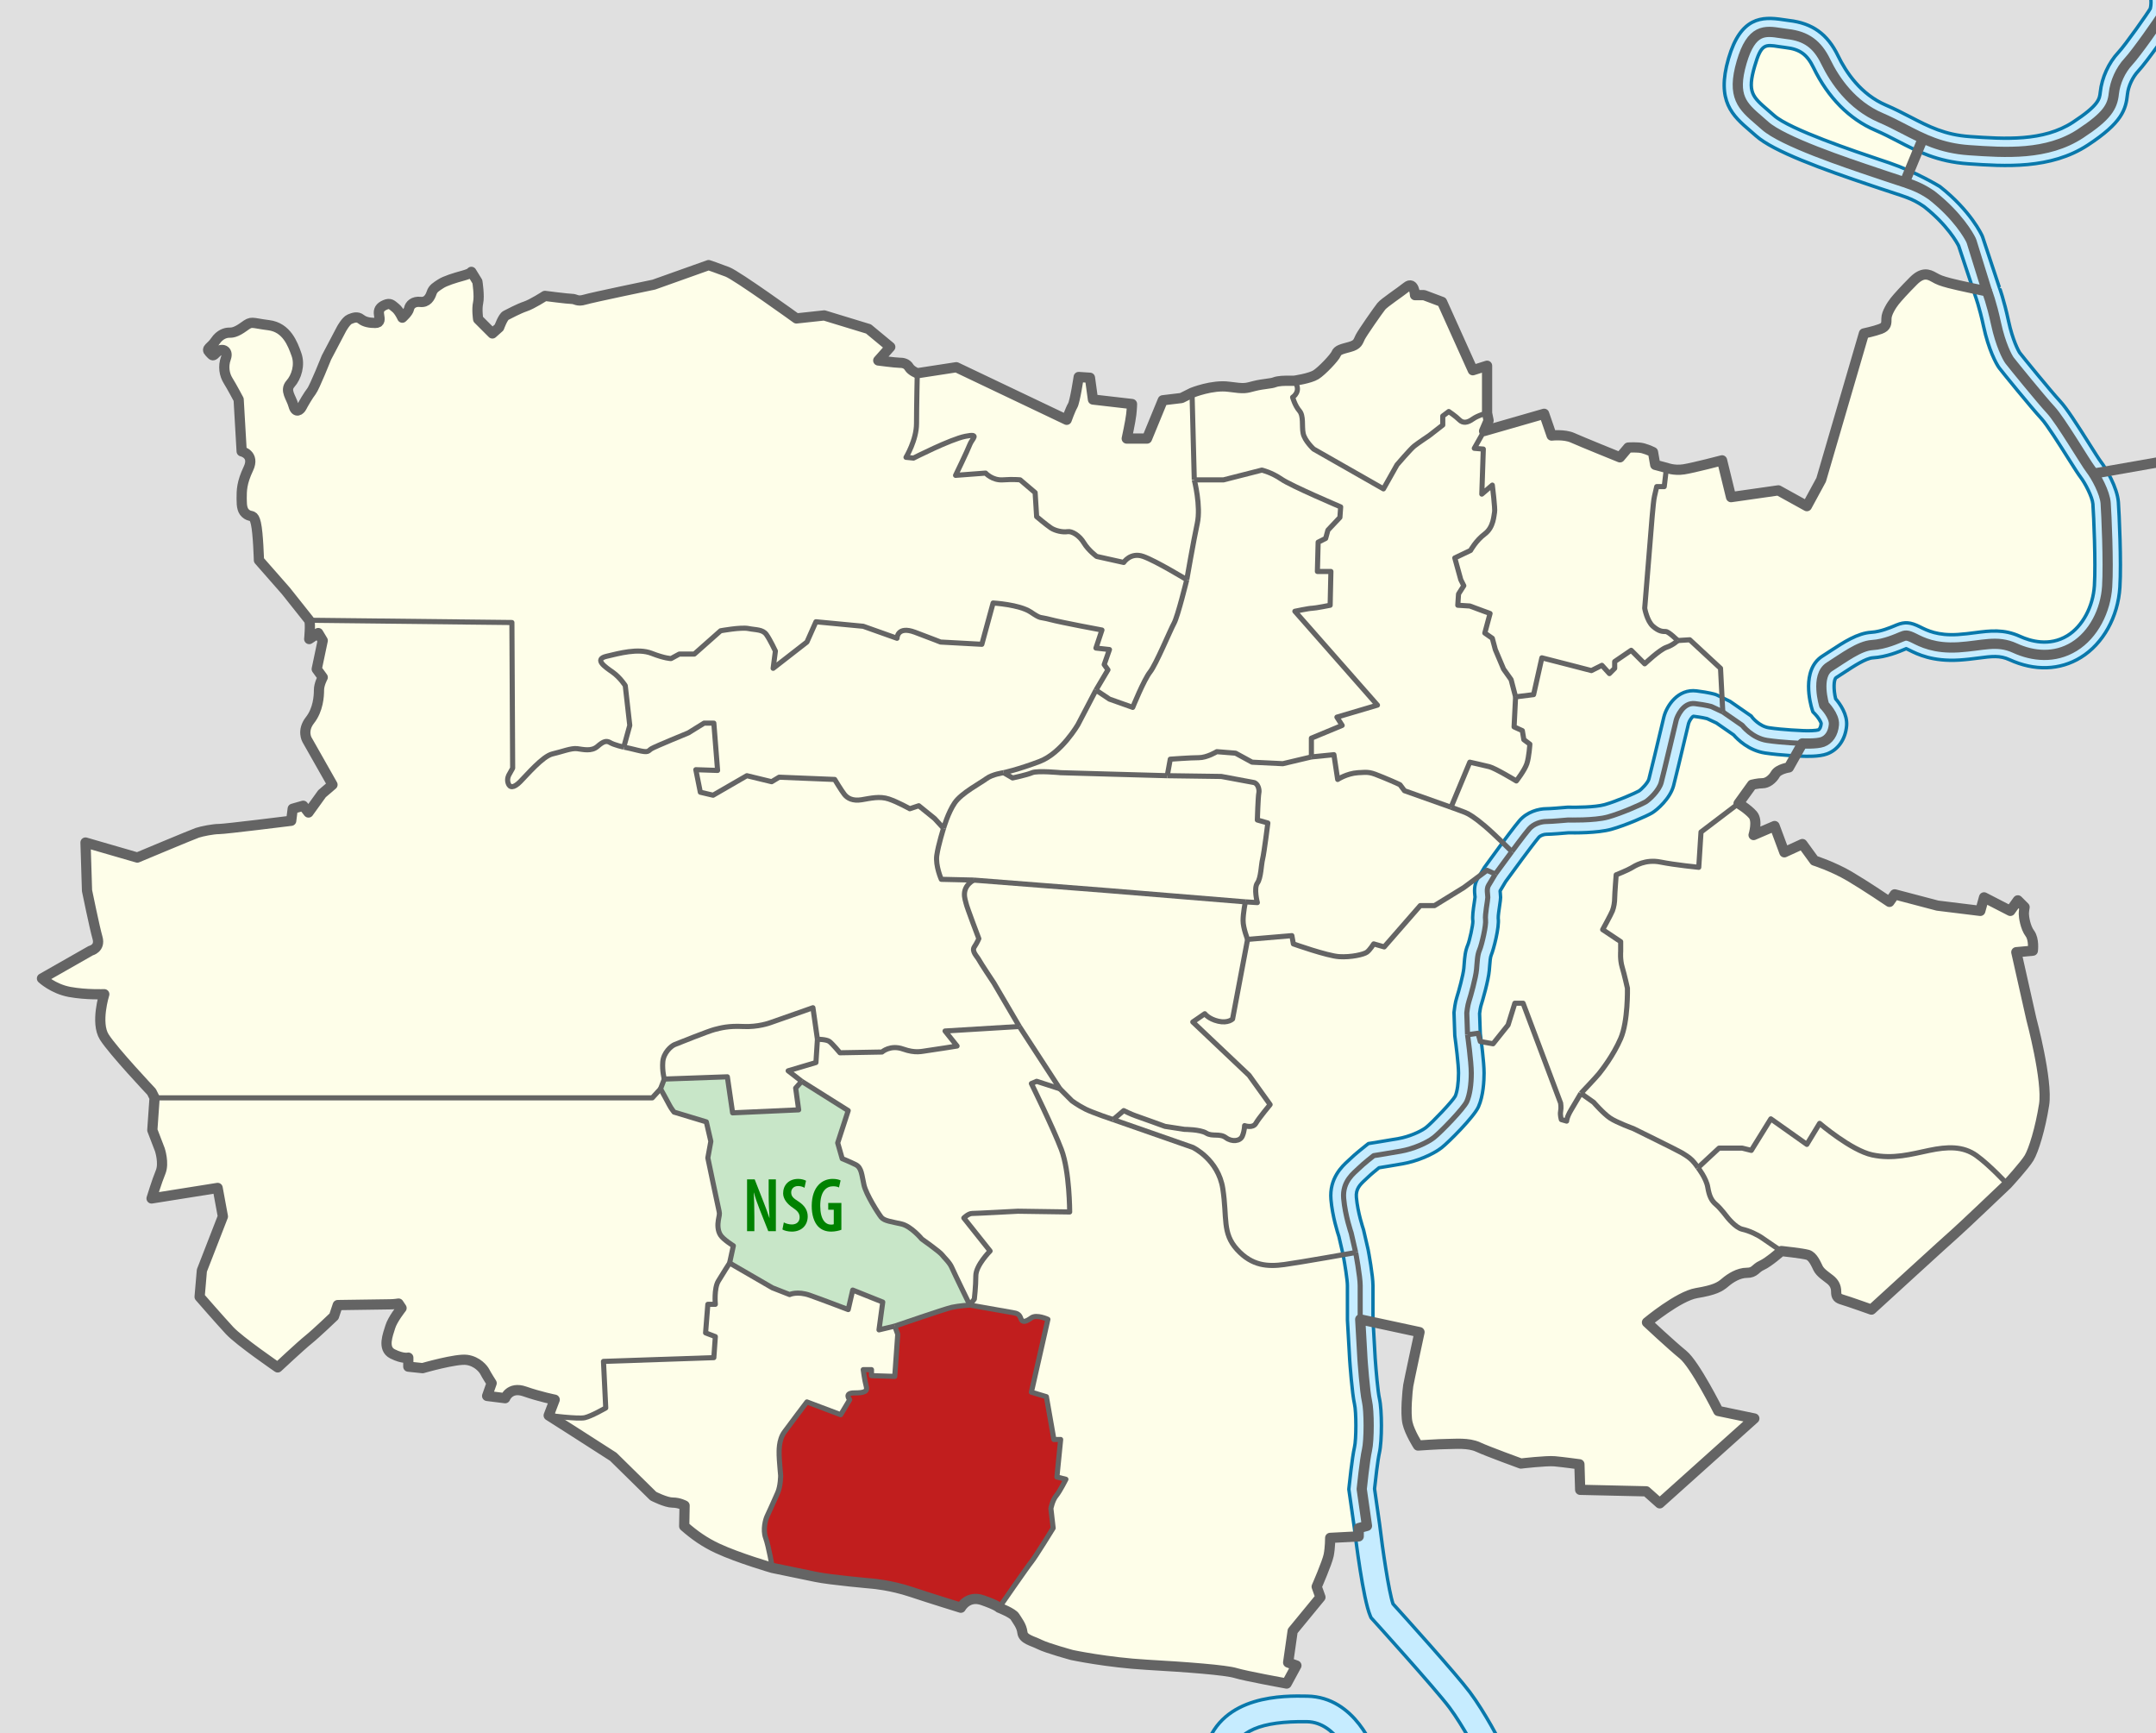 <?xml version="1.0" encoding="utf-8"?>
<!DOCTYPE svg PUBLIC "-//W3C//DTD SVG 1.1//EN" "http://www.w3.org/Graphics/SVG/1.1/DTD/svg11.dtd">
<svg version="1.1" id="Kassel" xmlns="http://www.w3.org/2000/svg" xmlns:xlink="http://www.w3.org/1999/xlink" x="0px" y="0px"
	 width="359px" height="288.5px" viewBox="0 0 359 288.5" enable-background="new 0 0 359 288.5" xml:space="preserve">
<rect id="_x3C_Pfad_x3E__1_" fill="#E0E0E0" width="359" height="288.5"/>
<path fill-rule="evenodd" clip-rule="evenodd" fill="#FEFEE9" d="M263.238,182.006c0,0-0.875,1.5-1.625,2.75s-0.75,1.875-0.75,1.875
	l-0.875-0.25c0,0-0.25-0.75-0.125-1.375s0-1.375,0-1.375l-6.25-16.625h-1.375l-1.125,3.625l-2.5,3.125l-2.125-0.375l-0.375-1.375
	l-1.75,0.25c0,0,0.625,4.5,0.625,6.375s-0.25,3.625-0.75,4.75s-4.375,5.125-5.5,6s-3.375,1.875-5.5,2.25s-4.5,0.75-4.5,0.75
	s-1.75,1.375-2.5,2.125s-2.75,2.125-2.5,5s1.25,5.75,1.25,5.75l0.75,3.25c0,0,0.75,4,0.75,5.5s0,5.625,0,5.625l9.875,2.125
	c0,0-1.75,8.125-1.875,8.875s-0.5,4.625-0.125,6.25s1.75,3.75,1.75,3.75s3.625-0.25,4.875-0.25s3.5-0.25,5.125,0.5
	s7.125,2.75,7.125,2.75s4.25-0.5,5.625-0.375s4.125,0.5,4.125,0.5l0.125,4.25l11,0.25l2.25,2l15.75-14.125l-6-1.25
	c0,0-3.875-7.75-5.875-9.375s-6-5.375-6-5.375s5.25-4.375,8.25-4.875s3.875-1,4.75-1.75s2.25-1.625,3.625-1.625s1.375-0.75,2.5-1.25
	s3.25-2.375,3.25-2.375s-2.25-1.5-3.125-2.125s-2.25-1.25-3.375-1.5s-2.5-2-2.5-2s-1.125-1.5-1.875-2.125s-1.125-1.375-1.375-2.875
	s-1.625-3.25-1.625-3.25s-0.5-0.75-1-1.25s-1.125-0.875-1.75-1.25s-8-4-8-4s-2.75-1-3.875-1.75s-2.75-2.625-2.75-2.625
	L263.238,182.006z"/>
<path fill-rule="evenodd" clip-rule="evenodd" fill="#FEFEE9" d="M282.738,194.381c0,0,1.375,1.75,1.625,3.25
	s0.625,2.25,1.375,2.875s1.875,2.125,1.875,2.125s1.375,1.75,2.5,2s2.5,0.875,3.375,1.5s3.125,2.125,3.125,2.125
	s3.5,0.375,4.375,0.625s1.375,1.5,1.75,2.25s1.375,1.375,2,1.875s1,1.125,1,2s0.25,1.125,1.125,1.375s4.75,1.625,4.75,1.625
	s13.25-12.125,14-12.75s8.625-8.125,8.625-8.125s-2.875-3.125-5.125-4.75s-4.875-1.5-7.875-0.875s-6,1.5-9.5,0.75
	s-8.75-5.25-8.75-5.25l-2.125,3.5l-6-4.25l-3.25,5.25l-1.5-0.375h-3.875L282.738,194.381z"/>
<path fill-rule="evenodd" clip-rule="evenodd" fill="#FEFEE9" d="M334.238,197.131c0,0-2.875-3.125-5.125-4.75
	s-4.875-1.5-7.875-0.875s-6,1.5-9.5,0.75s-8.75-5.25-8.75-5.25l-2.125,3.5l-6-4.25l-3.25,5.25l-1.5-0.375h-3.875l-3.5,3.25
	c0,0-0.5-0.75-1-1.25s-1.125-0.875-1.75-1.25s-8-4-8-4s-2.75-1-3.875-1.75s-2.75-2.625-2.75-2.625l-2.125-1.5c0,0,2.5-2.625,3-3.25
	s2.375-3,3.625-5.875s1.125-8.375,1.125-8.375s-0.5-2.25-0.875-3.5s-0.25-2.625-0.25-2.625v-1.625l-3-2c0,0,1.375-2.5,1.625-3.125
	s0.375-1.5,0.375-2.125s0.25-3.875,0.25-3.875s1.875-0.75,2.5-1.125s2.375-1.5,4.875-1s6.375,0.875,6.375,0.875l0.375-5.875
	l6.25-4.75c0,0,1.5,0.875,2.375,1.875s0.125,3.375,0.125,3.375l3.5-1.5l1.625,4.375l3-1.375l2,2.75c0,0,3.125,1,5.875,2.625
	s6.625,4.25,6.625,4.25l0.875-1.25l7.125,1.875l7.125,0.875l0.625-2.25l4.375,2.25l1.25-1.75l1.125,1.125
	c0,0-0.125,0.625-0.125,1.125s0.25,2.25,1,3.25s0.5,2.875,0.5,2.875l-2.75,0.25l2.5,11.125c0,0,2.75,10.25,2.125,14.25
	s-1.75,7.625-2.5,8.875S334.238,197.131,334.238,197.131z"/>
<path fill-rule="evenodd" clip-rule="evenodd" fill="#FEFEE9" d="M286.863,118.506l3.25,2.25c0,0,1.625,2.125,4.125,2.5
	s5.875,0.5,5.875,0.5l-2.25,4c0,0-1.75,0.25-2.25,1.125s-1.375,1.5-2.125,1.5s-1.75,0.25-1.75,0.25l-2.25,3.125l-6.25,4.75
	l-0.375,5.875c0,0-3.875-0.375-6.375-0.875s-4.25,0.625-4.875,1s-2.5,1.125-2.5,1.125s-0.25,3.25-0.25,3.875s-0.125,1.5-0.375,2.125
	s-1.625,3.125-1.625,3.125l3,2v1.625c0,0-0.125,1.375,0.25,2.625s0.875,3.5,0.875,3.5s0.125,5.5-1.125,8.375
	s-3.125,5.25-3.625,5.875s-3,3.25-3,3.25s-0.875,1.5-1.625,2.75s-0.75,1.875-0.75,1.875l-0.875-0.25c0,0-0.25-0.75-0.125-1.375
	s0-1.375,0-1.375l-6.25-16.625h-1.375l-1.125,3.625l-2.5,3.125l-2.125-0.375l-0.375-1.375l-1.75,0.25l-0.125-3.625
	c0,0,0.125-1.25,0.375-2s1.125-3.875,1.25-5.25s0.125-2.375,0.5-3.25s1.125-4.125,1-5s0.375-3.25,0.375-3.75s-0.25-1.375,0.125-2
	s1.125-1.875,1.125-1.875l2.75-3.75c0,0,2.125-2.875,2.875-3.75s2-1.25,2.875-1.25s3.625-0.25,3.625-0.25s4.375,0.125,6.625-0.5
	s5.625-2.125,6.25-2.5s2.25-1.875,2.625-3.25s2.375-9.875,2.5-10.375s1.125-3,3.125-2.75s2.75,0.5,2.75,0.5L286.863,118.506z"/>
<path fill-rule="evenodd" clip-rule="evenodd" fill="#FEFEE9" d="M286.863,118.506l-0.375-7.25l-5.125-4.75l-2,0.125
	c0,0-0.75,0.75-1.875,1.125s-3.625,2.75-3.625,2.75l-2.25-2.25l-2.75,1.875v1.125l-0.875,0.875l-1.25-1.375l-1.75,0.875
	l-3.375-0.875l-4.875-1.25l-1.375,6.125l-3,0.375l-0.25,5l1.375,0.625l0.25,1.5l1,0.75c0,0-0.125,2.125-0.5,3.25
	s-1.75,2.875-1.75,2.875s-3.5-2.125-4.5-2.375s-3.25-0.75-3.25-0.75l-3.125,7.5c0,0,1.75,0.625,2.375,0.875s1.625,0.875,3.25,2.25
	s4.5,4.25,4.5,4.25s2.125-2.875,2.875-3.75s2-1.25,2.875-1.25s3.625-0.25,3.625-0.25s4.375,0.125,6.625-0.5s5.625-2.125,6.25-2.5
	s2.25-1.875,2.625-3.25s2.375-9.875,2.5-10.375s1.125-3,3.125-2.75s2.75,0.5,2.75,0.5L286.863,118.506z"/>
<path fill-rule="evenodd" clip-rule="evenodd" fill="#FEFEE9" d="M251.738,141.756c0,0-2.875-2.875-4.5-4.25s-2.625-2-3.25-2.25
	s-2.375-0.875-2.375-0.875l-7.75-2.75l-0.75-1c0,0-0.75-0.375-2.875-1.25s-2.25-0.875-4.125-0.75s-3.375,1.125-3.375,1.125
	l-0.625-4.125l-3.75,0.375l-4.75,1.125l-5.125-0.25l-2.75-1.5l-3.125-0.25c0,0-1.625,1-3,1s-4.75,0.25-4.75,0.25l-0.5,2.75l9,0.125
	c0,0,4.625,0.875,5.375,1s1,1.25,0.875,1.75s-0.25,4.5-0.25,4.5l1.75,0.5c0,0-0.625,5-0.875,6s-0.25,3.125-0.875,4s0,3.25,0,3.25
	l-2-0.125c0,0-0.375,1.875-0.375,3.125s0.75,3.125,0.75,3.125l7.375-0.625l0.25,1.375c0,0,5.625,2,7.625,2.125
	s4.125-0.375,4.625-0.75s1.125-1.375,1.125-1.375l1.75,0.5l6-6.875h2.375l4.875-3l3.875-2.875l1.375,0.625L251.738,141.756z"/>
<path fill-rule="evenodd" clip-rule="evenodd" fill="#FEFEE9" d="M225.738,208.506c0,0-9.125,1.625-11.875,2s-5.375,0.25-7.875-2.5
	s-1.625-5.25-2.375-10.125s-5-6.875-5-6.875l-13.25-4.625l1.75-1.5c0,0,1.25,0.625,2,0.875s4.875,1.75,4.875,1.75l3.25,0.5
	c0,0,2.625,0,3.625,0.625s2.25,0,3.25,0.75s2.375,0.625,2.75-0.25s0.375-1.75,0.375-1.75s1.375,0.5,1.875-0.375
	s2.375-3.125,2.375-3.125l-3.5-4.875l-9.375-8.875l2-1.375c0,0,0.625,0.875,2.25,1.25s2.375-0.375,2.375-0.375l2.5-13.25
	l7.375-0.625l0.25,1.375c0,0,5.625,2,7.625,2.125s4.125-0.375,4.625-0.75s1.125-1.375,1.125-1.375l1.75,0.5l6-6.875h2.375l4.875-3
	l3.875-2.875l1.375,0.625c0,0-0.75,1.25-1.125,1.875s-0.125,1.5-0.125,2s-0.5,2.875-0.375,3.75s-0.625,4.125-1,5
	s-0.375,1.875-0.5,3.25s-1,4.5-1.25,5.25s-0.375,2-0.375,2l0.125,3.625c0,0,0.625,4.5,0.625,6.375s-0.25,3.625-0.75,4.75
	s-4.375,5.125-5.5,6s-3.375,1.875-5.5,2.25s-4.5,0.75-4.5,0.75s-1.75,1.375-2.5,2.125s-2.75,2.125-2.5,5s1.25,5.75,1.25,5.75
	L225.738,208.506z"/>
<path fill-rule="evenodd" clip-rule="evenodd" fill="#FEFEE9" d="M185.363,186.381c0,0-3.375-1.125-4.625-1.75
	s-2.25-1.375-2.25-1.375l-2-2l-6.75-10.375l-4.25-7.25c0,0-2.25-3.375-2.5-3.875s-1.25-1.375-0.75-2.125s0.75-1.375,0.75-1.375
	s-2-5.25-2.125-5.875s-1-2.5,1.25-3.875l22.375,1.75l22.875,1.875c0,0-0.375,1.875-0.375,3.125s0.75,3.125,0.75,3.125l-2.5,13.25
	c0,0-0.75,0.75-2.375,0.375s-2.25-1.25-2.25-1.25l-2,1.375l9.375,8.875l3.5,4.875c0,0-1.875,2.25-2.375,3.125
	s-1.875,0.375-1.875,0.375s0,0.875-0.375,1.75s-1.75,1-2.75,0.25s-2.25-0.125-3.25-0.75s-3.625-0.625-3.625-0.625l-3.25-0.5
	c0,0-4.125-1.5-4.875-1.75s-2-0.875-2-0.875L185.363,186.381z"/>
<path fill-rule="evenodd" clip-rule="evenodd" fill="#FEFEE9" d="M207.363,150.131l2,0.125c0,0-0.625-2.375,0-3.25s0.625-3,0.875-4
	s0.875-6,0.875-6l-1.75-0.5c0,0,0.125-4,0.25-4.5s-0.125-1.625-0.875-1.75s-5.375-1-5.375-1l-9-0.125l-9-0.25l-8.75-0.25
	c0,0-3.875-0.375-4.75,0s-3.25,0.875-3.25,0.875l-1.5-0.875c0,0-1.875,0.25-2.875,1s-4.125,2.375-5.25,4s-1.875,4.25-1.875,4.25
	s-0.875,2.75-1.125,4.5s0.75,4,0.75,4l5.375,0.125l22.375,1.75L207.363,150.131z"/>
<path fill-rule="evenodd" clip-rule="evenodd" fill="#FEFEE9" d="M218.363,126.006l-4.75,1.125l-5.125-0.25l-2.75-1.5l-3.125-0.25
	c0,0-1.625,1-3,1s-4.75,0.25-4.75,0.25l-0.5,2.75l-9-0.25l-8.75-0.25c0,0-3.875-0.375-4.75,0s-3.25,0.875-3.25,0.875l-1.5-0.875
	c0,0,2.375-0.5,6-1.875s6.375-6.125,6.375-6.125l3-5.75l2.25,1.5l3.875,1.375c0,0,1.875-4.625,2.875-5.875s3.375-7,4-8.125
	s2.125-7.25,2.125-7.25s1.125-6.5,1.75-9.375s-0.5-7.25-0.5-7.25h4.875l6.375-1.625c0,0,1.625,0.375,3.25,1.5
	s9.875,4.625,9.875,4.625l-0.125,1.75l-2,2.125l-0.375,1.375l-1.25,0.625l-0.125,4.875h2.25l-0.125,5.625c0,0-2.5,0.5-3,0.5
	s-2.875,0.5-2.875,0.5l13.75,15.625l-6.75,2l0.875,1.375l-5.125,2.125V126.006z"/>
<path fill-rule="evenodd" clip-rule="evenodd" fill="#FEFEE9" d="M247.613,68.756l0.25,1.25l-0.75,1.75l-1.625,2.875l1.5,0.125
	l-0.25,7.5l1.75-1.5c0,0,0.5,4,0.375,4.5s-0.125,2.5-1.625,3.625s-2.375,2.75-2.375,2.75l-2.625,1.25l1,3.625l0.5,1l-0.875,1.375
	l-0.125,1.875l2,0.125l3.375,1.25l-0.875,3.25l1.25,0.875l0.5,1.875l1.375,3.25l1.25,1.75l0.75,2.875l-0.25,5l1.375,0.625l0.25,1.5
	l1,0.75c0,0-0.125,2.125-0.5,3.25s-1.75,2.875-1.75,2.875s-3.5-2.125-4.5-2.375s-3.25-0.75-3.25-0.75l-3.125,7.5l-7.75-2.75l-0.75-1
	c0,0-0.75-0.375-2.875-1.25s-2.25-0.875-4.125-0.75s-3.375,1.125-3.375,1.125l-0.625-4.125l-3.75,0.375v-3.125l5.125-2.125
	l-0.875-1.375l6.75-2l-13.75-15.625c0,0,2.375-0.5,2.875-0.5s3-0.5,3-0.5l0.125-5.625h-2.25l0.125-4.875l1.25-0.625l0.375-1.375
	l2-2.125l0.125-1.75c0,0-8.25-3.5-9.875-4.625s-3.25-1.5-3.25-1.5l-6.375,1.625h-4.875l-0.375-14.5c0,0,3.375-1.375,6.125-1
	s2.75,0.25,4.25-0.125s2.75-0.375,3.375-0.625s1.875-0.25,1.875-0.25h1.375c1.375,1.75-0.25,2.75-0.25,2.75s0.375,1.375,1.125,2.25
	s0.375,2.5,0.625,3.75s1.75,2.625,1.75,2.625l11.625,6.625l2.25-4c0,0,2.25-2.625,2.875-3.125s2.5-1.75,2.5-1.75l2.25-1.75v-1.5
	l1-0.75c0,0,1.125,0.75,1.75,1.375s1.375,0.5,2.25-0.125S247.613,68.756,247.613,68.756z"/>
<path fill-rule="evenodd" clip-rule="evenodd" fill="#FEFEE9" d="M215.488,63.381c0,0,2.625-0.375,3.625-1s3.125-2.875,3.375-3.5
	s0.875-0.75,2.25-1.125s1.375-0.875,1.75-1.625s3-4.5,3.5-5.125s3-2.25,4.25-3.25s1.375,1.375,1.375,1.375h1.5l3,1.125l5.125,11.375
	l2.375-0.75v7.875c0,0-1.5,0.375-2.375,1s-1.625,0.75-2.25,0.125s-1.75-1.375-1.75-1.375l-1,0.75v1.5l-2.25,1.75
	c0,0-1.875,1.25-2.5,1.75s-2.875,3.125-2.875,3.125l-2.25,4l-11.625-6.625c0,0-1.5-1.375-1.75-2.625s0.125-2.875-0.625-3.75
	s-1.125-2.25-1.125-2.25S216.863,65.131,215.488,63.381z"/>
<path fill-rule="evenodd" clip-rule="evenodd" fill="#FEFEE9" d="M279.363,106.631c0,0-0.75,0.75-1.875,1.125
	s-3.625,2.75-3.625,2.75l-2.25-2.25l-2.75,1.875v1.125l-0.875,0.875l-1.25-1.375l-1.75,0.875l-3.375-0.875l-4.875-1.25l-1.375,6.125
	l-3,0.375l-0.75-2.875l-1.25-1.75l-1.375-3.25l-0.5-1.875l-1.25-0.875l0.875-3.25l-3.375-1.25l-2-0.125l0.125-1.875l0.875-1.375
	l-0.5-1l-1-3.625l2.625-1.25c0,0,0.875-1.625,2.375-2.75s1.5-3.125,1.625-3.625s-0.375-4.5-0.375-4.5l-1.75,1.5l0.25-7.5l-1.5-0.125
	l1.625-2.875l10-2.875l1.25,3.625c0,0,2.125-0.25,3.5,0.375s7.875,3.25,7.875,3.25l1.375-1.625c0,0,1.625-0.125,2.5,0.125
	s1.625,0.625,1.625,0.625l0.375,2.125l1.875,0.5l-0.375,3.125h-1.25c0,0-0.25,1.125-0.375,1.625s-0.25,1.875-0.375,3.25
	s-1.25,15.375-1.25,15.375s0.375,2.125,1.375,3s1.625,0.875,2.125,0.875S279.363,106.631,279.363,106.631z"/>
<path fill-rule="evenodd" clip-rule="evenodd" fill="#FEFEE9" d="M197.613,96.506c0,0-5.125-3.125-7.25-3.875s-3.25,1-3.25,1l-4.5-1
	c0,0-1.375-1-2.125-2.25s-2-2-2.75-1.875s-2-0.125-2.75-0.625s-2.375-1.875-2.375-1.875l-0.25-4l-2.5-2.125c0,0-1.125-0.125-2.875,0
	s-2.875-1.125-2.875-1.125l-5,0.375c0,0,2-4.125,2.375-5.125s1.75-1.875-0.75-1.375s-8.625,3.625-8.625,3.625l-1.25-0.125
	c0,0,1.75-2.875,1.75-5.625s0.125-8.375,0.125-8.375l6.5-1l18.375,8.75c0,0,0.625-1.75,1-2.375s1-4.75,1-4.75l1.875,0.125l0.5,3.625
	l6.5,0.75c0,0,0,0.625-0.125,1.75s-0.75,4-0.75,4h3.375l2.625-6.375l3.125-0.375l1.75-0.875l0.375,14.5c0,0,1.125,4.375,0.5,7.25
	S197.613,96.506,197.613,96.506z"/>
<path fill-rule="evenodd" clip-rule="evenodd" fill="#FEFEE9" d="M182.488,114.881l2-3.375l-0.625-0.875l0.875-2.5l-2.25-0.25l1-3
	c0,0-6.75-1.25-8.625-1.75s-1.375,0-3.25-1.25s-6.25-1.5-6.25-1.5l-1.875,6.875l-6.875-0.375c0,0-1.25-0.5-4.25-1.625s-3,1-3,1
	l-5.625-2l-7.875-0.75l-1.5,3.375l-5.625,4.375l0.375-2.875c0,0-0.875-1.875-1.5-2.75s-1.75-0.75-3-1s-4.625,0.375-4.625,0.375
	l-4.375,3.875h-2.5l-1.375,0.75c0,0-1,0-3.25-0.875s-5.375,0-7.5,0.5s-0.25,1.75,1,2.625s2.125,2.25,2.125,2.25l0.75,6.625l-1,3.625
	c0,0-1.625-0.375-2.25-0.75s-1.125-0.25-2.125,0.625s-2.375,0.5-3.375,0.375s-2.5,0.5-4.125,0.875s-4.25,3.5-5.375,4.625
	s-1.75,1-2,0.25s0.125-1.375,0.125-1.375l0.625-1.125l-0.125-24.25l-33.75-0.375l-3.875-4.875l-4.5-5.125c0,0-0.125-4.5-0.5-6.125
	s-0.75-1-1.5-1.5s-0.875-1.25-0.875-2.625s0-2.625,1.125-5s-1.125-2.875-1.125-2.875l-0.5-8.625c0,0-1.125-2.125-1.75-3.125
	s-0.875-2.375-0.375-3.75s-0.75-1.75-1.5-1s-0.625,0.625-1.25,0s0.25-0.75,1-1.875s1.75-1.375,2.25-1.375s1.125,0,2.5-1
	s1.125-0.625,4.125-0.25s4,3.125,4.625,4.875s0,3.75-1,4.875s0.125,2.25,0.5,3.625s1.125,0.75,1.375,0.25s1.125-2,1.625-2.625
	s2.5-5.625,2.5-5.625l2.5-4.75c0,0,0.75-1.375,1.375-1.625s1.25-0.5,1.875,0s1.5,0.625,2.375,0.625s0.75-0.625,0.625-1.375
	s0.125-1.25,1-1.625s1.125,0,1.75,0.5s1.125,1.625,1.125,1.625s1-0.875,1.125-1.5s0.75-1.25,1.875-1.125s1.625-0.75,1.875-1.5
	s0.75-1,1.5-1.5s2.375-1,3.75-1.375s1.375-0.625,1.375-0.625l1,1.625c0,0,0.375,2.375,0.125,3.5s0,2.75,0,2.75l2.375,2.375l1.125-1
	c0,0,0.625-1.75,1.125-2s2.125-1.125,3.25-1.5s3.25-1.75,3.25-1.75s3.875,0.5,4.5,0.5s0.875,0.5,2.125,0.125s11.5-2.5,11.5-2.5
	l9.125-3.25c0,0,1.5,0.5,3.125,1.125s11.5,7.75,11.5,7.75l4.625-0.5l7.375,2.25l3.625,3l-2,2.25c0,0,2.875,0.375,3.5,0.375
	s1.25,0.125,1.625,0.75s1.375,1,1.375,1s-0.125,5.625-0.125,8.375s-1.75,5.625-1.75,5.625l1.25,0.125c0,0,6.125-3.125,8.625-3.625
	s1.125,0.375,0.75,1.375s-2.375,5.125-2.375,5.125l5-0.375c0,0,1.125,1.25,2.875,1.125s2.875,0,2.875,0l2.5,2.125l0.25,4
	c0,0,1.625,1.375,2.375,1.875s2,0.75,2.75,0.625s2,0.625,2.75,1.875s2.125,2.25,2.125,2.25l4.5,1c0,0,1.125-1.75,3.25-1
	s7.25,3.875,7.25,3.875s-1.5,6.125-2.125,7.25s-3,6.875-4,8.125s-2.875,5.875-2.875,5.875l-3.875-1.375L182.488,114.881z"/>
<path fill-rule="evenodd" clip-rule="evenodd" fill="#FEFEE9" d="M167.113,128.631c0,0-1.875,0.25-2.875,1s-4.125,2.375-5.25,4
	s-1.875,4.25-1.875,4.25l-1.5-1.625l-2.625-2.125l-1.5,0.5c0,0-2-1.125-3.5-1.625s-3-0.125-4.5,0.125s-2.375-0.25-2.875-0.875
	s-1.625-2.5-1.625-2.5l-9.25-0.375l-1.25,0.75l-4.125-1l-5.625,3.25l-2.125-0.5l-0.75-3.75l3.625,0.125l-0.625-7.875h-1.625
	l-2.625,1.625c0,0-5.5,2.25-6.125,2.625s-0.375,0.75-2.375,0.25s-2.25-0.5-2.25-0.5l1-3.625l-0.75-6.625c0,0-0.875-1.375-2.125-2.25
	s-3.125-2.125-1-2.625s5.25-1.375,7.5-0.5s3.25,0.875,3.25,0.875l1.375-0.75h2.5l4.375-3.875c0,0,3.375-0.625,4.625-0.375
	s2.375,0.125,3,1s1.5,2.75,1.5,2.75l-0.375,2.875l5.625-4.375l1.5-3.375l7.875,0.75l5.625,2c0,0,0-2.125,3-1s4.25,1.625,4.25,1.625
	l6.875,0.375l1.875-6.875c0,0,4.375,0.25,6.25,1.5s1.375,0.75,3.25,1.25s8.625,1.75,8.625,1.75l-1,3l2.25,0.25l-0.875,2.5
	l0.625,0.875l-2,3.375l-3,5.75c0,0-2.75,4.75-6.375,6.125S167.113,128.631,167.113,128.631z"/>
<path fill-rule="evenodd" clip-rule="evenodd" fill="#FEFEE9" d="M169.738,170.881l-4.25-7.25c0,0-2.25-3.375-2.5-3.875
	s-1.25-1.375-0.75-2.125s0.75-1.375,0.75-1.375s-2-5.25-2.125-5.875s-1-2.5,1.25-3.875l-5.375-0.125c0,0-1-2.25-0.75-4
	s1.125-4.5,1.125-4.5l-1.5-1.625l-2.625-2.125l-1.5,0.5c0,0-2-1.125-3.5-1.625s-3-0.125-4.5,0.125s-2.375-0.25-2.875-0.875
	s-1.625-2.5-1.625-2.5l-9.25-0.375l-1.25,0.75l-4.125-1l-5.625,3.25l-2.125-0.5l-0.75-3.75l3.625,0.125l-0.625-7.875h-1.625
	l-2.625,1.625c0,0-5.5,2.25-6.125,2.625s-0.375,0.75-2.375,0.25s-2.25-0.5-2.25-0.5s-1.625-0.375-2.25-0.75s-1.125-0.25-2.125,0.625
	s-2.375,0.5-3.375,0.375s-2.5,0.5-4.125,0.875s-4.25,3.5-5.375,4.625s-1.75,1-2,0.25s0.125-1.375,0.125-1.375l0.625-1.125
	l-0.125-24.25l-33.75-0.375c0.25,0.625,0,3.125,0,3.125l1.5-1l0.75,1.25l-1,4.75l1,1.375c0,0-0.625,1.125-0.625,2.125
	s-0.125,3.25-1.5,5s-0.5,3.25-0.5,3.25l4.25,7.5l-1.75,1.5l-2.25,3.125l-0.875-1.125l-1.75,0.5l-0.25,2c0,0-11,1.375-12,1.375
	s-2.875,0.375-3.625,0.625s-10,4.125-10,4.125l-8.625-2.5l0.25,8c0,0,1.25,6.125,1.75,7.875s-1.125,2.125-1.125,2.125l-8.125,4.625
	c0,0,1.875,1.75,4.625,2.25s5.75,0.375,5.75,0.375s-1.5,4.75,0,7.125s7.875,9.125,7.875,9.125l0.5,1h23.125h59.75l1.375-1.5
	l0.625-1.625c0,0-0.375-1.375-0.25-2.875s1.375-2.625,2-2.875s5.625-2.25,6.625-2.5s2.25-0.625,4.75-0.5s4.5-0.625,4.5-0.625
	l7.125-2.5l0.75,5.25c0,0,1.5,0,2,0.375s1.75,1.875,1.75,1.875l7-0.125c0,0,1.375-1.25,3.5-0.5s3.125,0.375,4.125,0.25
	s4.875-0.75,4.875-0.75l-2-2.5L169.738,170.881z"/>
<path fill-rule="evenodd" clip-rule="evenodd" fill="#FEFEE9" d="M136.113,173.006l-0.25,3.875l-4.625,1.375l2.25,1.75l7.75,4.875
	l-1.75,5.375l0.75,2.625c0,0,1.25,0.5,2.25,1s1,1.75,1.375,3.375s2.375,4.75,2.875,5.375s1.75,0.75,3.375,1.125s3.375,2.5,3.375,2.5
	s3,2.125,3.375,2.625s1.25,1.25,1.625,2.125s3,6.25,3,6.25l0.75-1c0,0,0.25-2.125,0.25-3.875s2.375-4.125,2.375-4.125l-4.375-5.5
	c0,0,0.75-0.75,1.375-0.75s7.625-0.375,7.625-0.375l8.625,0.125c0,0,0-6.75-1.375-10.375s-5-11-5-11l0.875-0.375l3.875,1.25
	l-6.75-10.375l-12.375,0.75l2,2.5c0,0-3.875,0.625-4.875,0.75s-2,0.5-4.125-0.25s-3.5,0.5-3.5,0.5l-7,0.125c0,0-1.25-1.5-1.75-1.875
	S136.113,173.006,136.113,173.006z"/>
<path fill-rule="evenodd" clip-rule="evenodd" fill="#C8E6C8" d="M110.613,179.631l-0.625,1.625c0,0,1.25,2.25,1.5,2.75
	s0.75,1.125,0.75,1.125l5.375,1.625l0.75,3.25l-0.5,2.75c0,0,1.75,8.375,1.875,8.875s0,0.75-0.125,1.5s-0.125,1.75,0.375,2.5
	s2.125,1.75,2.125,1.75l-0.625,2.875l7.125,4.125l2.875,1.125c0,0,1.25-0.625,3.375,0.125s6.375,2.375,6.375,2.375l0.75-3.25l5,2
	l-0.625,4.625l2.625-0.625c0,0,8.375-2.875,9.5-3.125s3-0.375,3-0.375s-2.625-5.375-3-6.25s-1.25-1.625-1.625-2.125
	s-3.375-2.625-3.375-2.625s-1.75-2.125-3.375-2.5s-2.875-0.5-3.375-1.125s-2.5-3.75-2.875-5.375s-0.375-2.875-1.375-3.375
	s-2.25-1-2.25-1l-0.75-2.625l1.75-5.375l-7.75-4.875l-1,1.125l0.5,3.625l-11,0.5l-0.875-6L110.613,179.631z"/>
<path fill-rule="evenodd" clip-rule="evenodd" fill="#FEFEE9" d="M110.613,179.631c0,0-0.375-1.375-0.25-2.875s1.375-2.625,2-2.875
	s5.625-2.25,6.625-2.5s2.25-0.625,4.75-0.5s4.5-0.625,4.5-0.625l7.125-2.5l0.75,5.25l-0.25,3.875l-4.625,1.375l2.25,1.75l-1,1.125
	l0.5,3.625l-11,0.5l-0.875-6L110.613,179.631z M108.613,182.756h-59.75H25.738l-0.375,5.375l1.25,3.25c0,0,0.75,2.25,0.125,3.75
	s-1.5,4.375-1.5,4.375l11-1.75l0.875,4.75l-3.5,9l-0.375,4.375c0,0,3.375,3.875,5,5.625s8,6.125,8,6.125s3.875-3.625,5.125-4.625
	s4.25-3.875,4.25-3.875l0.625-1.875c0,0,7.875-0.125,8.625-0.125s1.5-0.125,1.5-0.125l0.5,0.75c0,0-1.5,1.875-1.875,3.125
	s-1.375,3.625,0.375,4.5s2.625,0.625,2.625,0.625v1.5l2.375,0.25c0,0,5.625-1.625,7.375-1.375s2.75,1.5,3,2s1.125,1.875,1.125,1.875
	l-0.75,2.125l3,0.375c0,0,0.75-2,3.25-1.125s5,1.375,5,1.375l-1,2.625c0,0,4.875,0.625,6,0.375s3.5-1.625,3.5-1.625l-0.375-7.75
	l18.375-0.625l0.25-3.5l-1.625-0.625l0.375-4.75h1.25c0,0-0.25-2.625,0.5-3.875s1.875-3,1.875-3l0.625-2.875c0,0-1.625-1-2.125-1.75
	s-0.5-1.75-0.375-2.5s0.25-1,0.125-1.5s-1.875-8.875-1.875-8.875l0.5-2.75l-0.75-3.25l-5.375-1.625c0,0-0.5-0.625-0.75-1.125
	s-1.5-2.75-1.5-2.75L108.613,182.756z"/>
<path fill-rule="evenodd" clip-rule="evenodd" fill="#FEFEE9" d="M128.613,261.006c0,0-5.625-1.625-9.125-3.25
	c-2.191-1.018-3.893-2.232-5.566-3.703l0.066-3.422c0,0-0.875-0.5-2-0.5s-3.219-1.08-3.219-1.08
	c-2.963-2.93-6.656-6.545-6.656-6.545l-6.625-4.25l-4.125-2.625c0,0,4.875,0.625,6,0.375s3.5-1.625,3.5-1.625l-0.375-7.75
	l18.375-0.625l0.25-3.5l-1.625-0.625l0.375-4.75h1.25c0,0-0.25-2.625,0.5-3.875s1.875-3,1.875-3l7.125,4.125l2.875,1.125
	c0,0,1.25-0.625,3.375,0.125s6.375,2.375,6.375,2.375l0.75-3.25l5,2l-0.625,4.625l2.625-0.625l0.5,1.375l-0.5,7l-3.875-0.125v-1
	h-1.375c0,0,0.25,1.875,0.5,2.75s-0.25,1.125-2,1.125s-0.75,1.125-0.75,1.125l-1.5,2.5l-5.625-2.125c0,0-2.75,3.625-3.75,5
	s-0.875,3.25-0.875,3.875s0.25,3.375,0.25,3.375s0,1.75-0.5,2.875s-1.5,3.375-1.75,3.875s-0.75,2.25-0.25,3.625
	S128.613,261.006,128.613,261.006z"/>
<path fill-rule="evenodd" clip-rule="evenodd" fill="#C11E1E" d="M148.988,220.756c0,0,8.375-2.875,9.5-3.125s3-0.375,3-0.375
	s6.375,1.125,7.125,1.25s1.125,0.25,1.375,1s0.875,0.5,1.75-0.125s2.75,0.25,2.75,0.25l-2.75,12.125l2.5,0.75l1.25,7.125h1.125
	l-0.625,6.25l1.5,0.375c0,0-1,2-1.625,2.75s-0.875,2.125-0.875,2.125l0.375,3.25c0,0-3,4.875-3.625,5.625s-5.375,7.625-5.375,7.625
	s-0.25-0.375-2.75-1.25s-3.625,1.25-3.625,1.25s-4.875-1.5-8.25-2.625s-6.375-1.375-6.375-1.375s-7.125-0.625-9.5-1.125
	s-7.25-1.5-7.25-1.5s-0.625-3.625-1.125-5s0-3.125,0.25-3.625s1.25-2.75,1.75-3.875s0.5-2.875,0.5-2.875s-0.25-2.75-0.25-3.375
	s-0.125-2.5,0.875-3.875s3.75-5,3.75-5l5.625,2.125l1.5-2.5c0,0-1-1.125,0.75-1.125s2.25-0.25,2-1.125s-0.5-2.75-0.5-2.75h1.375v1
	l3.875,0.125l0.5-7L148.988,220.756z"/>
<path fill-rule="evenodd" clip-rule="evenodd" fill="#FEFEE9" d="M225.738,208.506c0,0,0.75,4,0.75,5.5s0,5.625,0,5.625l0.375,6.625
	c0,0,0.375,5.375,0.75,7s0.375,6.5,0,8.125s-0.875,6.5-0.875,6.5l0.875,6.125l-1.375,0.375v1.375l-4.75,0.25c0,0,0,1.625-0.25,2.875
	s-2,5.25-2,5.25l0.625,1.75l-4.625,5.625l-0.75,5.25l1.375,0.5l-1.625,3c0,0-6.875-1.25-8.5-1.75s-8.125-1-14.75-1.375
	s-12.5-1.625-12.5-1.625s-4.125-1.125-5.375-1.75s-2.75-0.875-2.875-2s-0.875-2-1.25-2.625s-2.625-1.5-2.625-1.5
	s4.75-6.875,5.375-7.625s3.625-5.625,3.625-5.625l-0.375-3.25c0,0,0.25-1.375,0.875-2.125s1.625-2.75,1.625-2.75l-1.5-0.375
	l0.625-6.25h-1.125l-1.25-7.125l-2.5-0.75l2.75-12.125c0,0-1.875-0.875-2.75-0.25s-1.5,0.875-1.75,0.125s-0.625-0.875-1.375-1
	s-7.125-1.25-7.125-1.25l0.75-1c0,0,0.25-2.125,0.25-3.875s2.375-4.125,2.375-4.125l-4.375-5.5c0,0,0.75-0.75,1.375-0.75
	s7.625-0.375,7.625-0.375l8.625,0.125c0,0,0-6.75-1.375-10.375s-5-11-5-11l0.875-0.375l3.875,1.25l2,2c0,0,1,0.75,2.25,1.375
	s4.625,1.75,4.625,1.75l13.25,4.625c0,0,4.25,2,5,6.875s-0.125,7.375,2.375,10.125s5.125,2.875,7.875,2.5
	S225.738,208.506,225.738,208.506z"/>
<path fill-rule="evenodd" clip-rule="evenodd" fill="#FEFEE9" d="M279.363,106.631c0,0-1.5-1.5-2-1.5s-1.125,0-2.125-0.875
	s-1.375-3-1.375-3s1.125-14,1.25-15.375s0.25-2.75,0.375-3.25s0.375-1.625,0.375-1.625h1.25l0.375-3.125c0,0,1.25,0.5,2.875,0.25
	s6.375-1.5,6.375-1.5l1.5,6.125l7.875-1.125l4.75,2.625l2.375-4.375l7.125-24.375c0,0,1.75-0.375,2.75-0.75s1-0.875,1-1.75
	s0.875-2.25,1.375-2.875s1.625-1.875,3.125-3.375s2.5-1.125,3.375-0.625s1.25,0.625,2.625,1s6.25,1.375,6.25,1.375
	s0.75,1.875,1.5,5.375s1.875,5.625,2.25,6.125s5.25,6.5,6.875,8.25s5.75,8.75,6.625,9.875s2.375,3.875,2.5,5.625
	s0.5,9.875,0.25,13.875s-2.25,8-5.5,10s-6.875,1.625-9.875,0.25s-5.375-0.375-9.375-0.125s-6.125-0.875-7.375-1.5
	s-1.5-0.5-2.125-0.25s-2.75,1.25-4.875,1.375s-4.75,2.125-7.125,3.625s-0.875,6.375-0.875,6.375s1.75,1.75,1.625,3.25
	s-0.875,2.5-1.875,2.875s-3.375,0.25-3.375,0.25s-3.375-0.125-5.875-0.5s-4.125-2.5-4.125-2.5l-3.25-2.25l-0.375-7.25l-5.125-4.75
	L279.363,106.631z M320.176,23.032c-1.068-0.479-2.09-1.009-3.133-1.548c-1.252-0.648-2.514-1.301-3.896-1.893
	c-4.818-2.064-7.625-6.204-9.133-9.312c-1.414-2.919-3.266-4.255-6.387-4.611c-0.379-0.044-0.748-0.101-1.109-0.157
	c-2.615-0.402-4.881-0.754-6.518,4.858c-1.674,5.739,0.16,7.318,2.936,9.708c0.311,0.27,0.633,0.547,0.965,0.843
	c2.961,2.64,13.457,6.156,18.502,7.847l1.447,0.487c0.824,0.28,1.521,0.508,2.133,0.707c0.42,0.137,0.811,0.264,1.18,0.388
	l3.006-7.266L320.176,23.032z"/>
<g>
	<path fill="#008200" d="M124.396,204.95v-8.622h1.266l1.446,3.685c0.307,0.779,0.729,1.892,0.998,2.725h0.026
		c-0.064-1.102-0.141-2.432-0.141-3.979v-2.43h1.202v8.622h-1.266l-1.458-3.672c-0.307-0.793-0.691-1.83-0.934-2.738h-0.026
		c0.051,0.999,0.102,2.215,0.102,4.005v2.405H124.396z"/>
	<path fill="#008200" d="M130.515,203.492c0.319,0.19,0.882,0.345,1.33,0.345c0.845,0,1.306-0.5,1.306-1.203
		c0-0.69-0.423-1.1-1.126-1.573c-0.947-0.626-1.625-1.472-1.625-2.404c0-1.344,0.909-2.405,2.521-2.405
		c0.55,0,1.062,0.166,1.292,0.307l-0.256,1.177c-0.229-0.153-0.601-0.294-1.062-0.294c-0.78,0-1.151,0.525-1.151,1.049
		c0,0.665,0.345,0.973,1.228,1.535c1.087,0.703,1.522,1.549,1.522,2.469c0,1.549-1.1,2.533-2.648,2.533
		c-0.652,0-1.292-0.178-1.56-0.357L130.515,203.492z"/>
	<path fill="#008200" d="M140.1,204.72c-0.371,0.153-1.087,0.307-1.676,0.307c-0.883,0-1.599-0.256-2.188-0.844
		c-0.678-0.705-1.087-1.945-1.074-3.467c0.025-3.236,1.791-4.465,3.479-4.465c0.601,0,1.062,0.114,1.33,0.255l-0.268,1.177
		c-0.23-0.127-0.551-0.203-0.985-0.203c-1.113,0-2.137,0.818-2.137,3.248c0,2.341,0.896,3.135,1.792,3.135
		c0.229,0,0.383-0.025,0.46-0.064v-2.417h-0.921v-1.126h2.188V204.72z"/>
</g>
<path fill="#C6ECFF" stroke="#0978AB" stroke-width="0.567" stroke-linejoin="round" stroke-miterlimit="3.864" d="
	M224.961,293.209c-0.023-0.066-2.305-6.51-7.344-6.6c-7.705-0.105-11.498,1.506-12.725,5.488l-4.062-1.25
	c2.688-8.738,12.982-8.568,16.861-8.488c8.045,0.141,11.166,9.1,11.295,9.48L224.961,293.209z"/>
<path fill="#C6ECFF" stroke="#0978AB" stroke-width="0.567" stroke-linejoin="round" stroke-miterlimit="3.864" d="M362.051-2.914
	c-0.824-1.851-2.379-3.135-4.494-3.715l-1.939-0.535c-4.449-1.23-9.988-2.763-13.029-3.243c-0.627-0.099-1.223-0.172-1.785-0.24
	c-2.566-0.313-3.172-0.484-3.734-1.576l-0.225-0.43c-1.246-2.402-2.07-3.989-2.455-8.99l-4.523,0.348
	c0.457,5.923,1.613,8.151,2.955,10.732l0.217,0.422c1.719,3.324,4.639,3.681,7.217,3.996c0.512,0.062,1.055,0.128,1.627,0.219
	c2.787,0.44,8.188,1.934,12.527,3.134l1.949,0.537c0.982,0.271,1.324,0.743,1.496,1.075c0.502,0.97,0.271,2.363,0.195,2.608
	c-0.396,0.713-4.129,6.032-5.318,7.301c-1.609,1.716-2.756,4.19-3.012,6.622c-0.115,1.11-0.223,2.16-4.561,5.004
	c-4.908,3.221-11.396,2.779-17.135,2.383c-4.184-0.286-6.85-1.667-9.938-3.267c-1.266-0.655-2.574-1.334-4.047-1.964
	c-4.176-1.789-6.646-5.456-7.984-8.217c-1.754-3.618-4.273-5.431-8.17-5.875c-0.346-0.04-0.686-0.093-1.018-0.145
	c-3.477-0.536-7.02-0.478-9.045,6.463c-2.082,7.141,0.693,9.531,3.633,12.062c0.303,0.261,0.615,0.53,0.938,0.817
	c2.906,2.592,10.988,5.522,19.289,8.304l1.445,0.486c3.869,1.317,5.092,1.503,7.248,2.986c3.922,3.085,5.52,6.056,5.764,6.538
	l2.77,8.336c0.006,0.018,0.678,1.802,1.377,5.062c0.818,3.822,2.076,6.221,2.627,6.955c0.477,0.635,5.35,6.624,7.018,8.421
	c0.906,0.976,3.035,4.349,4.443,6.581c1.074,1.702,1.701,2.688,2.062,3.153c0.752,0.968,1.975,3.323,2.057,4.471
	c0.143,1.977,0.484,9.822,0.25,13.591c-0.221,3.512-1.984,6.778-4.492,8.322c-3.025,1.861-6.232,0.881-7.875,0.128
	c-2.713-1.241-5.037-0.939-7.496-0.62c-0.875,0.114-1.826,0.239-2.898,0.306c-3.328,0.203-5.051-0.657-6.291-1.279
	c-1.572-0.785-2.506-0.868-3.865-0.322l-0.318,0.132c-0.713,0.301-2.383,1.006-3.893,1.095c-2.312,0.136-4.633,1.659-6.877,3.133
	c-0.424,0.279-0.846,0.556-1.258,0.816c-3.645,2.303-1.975,8.14-1.771,8.798l0.158,0.502l0.363,0.37
	c0.494,0.503,0.996,1.296,1.016,1.576c-0.045,0.556-0.238,0.962-0.496,1.06c-0.338,0.112-1.545,0.17-2.557,0.117
	c-0.031-0.001-3.283-0.124-5.639-0.478c-1.588-0.238-2.75-1.688-2.75-1.688l-0.203-0.267l-3.525-2.44l-2.188-1.054l-0.227-0.09
	c-0.158-0.053-1.057-0.33-3.158-0.593c-3.092-0.395-4.98,2.461-5.451,4.344c-0.033,0.135-0.201,0.838-0.436,1.826
	c-0.625,2.631-1.787,7.528-2.053,8.505c-0.166,0.61-1.223,1.708-1.666,1.985c-0.518,0.305-3.707,1.715-5.727,2.275
	c-1.588,0.441-4.861,0.459-5.996,0.424l-0.127-0.004l-0.127,0.012c-1.025,0.093-2.865,0.241-3.432,0.241
	c-1.283,0-3.229,0.521-4.488,1.992c-0.779,0.907-2.75,3.569-2.977,3.877l-2.857,3.913l-1.125,1.875
	c-0.646,1.075-0.523,2.198-0.451,2.869l0.023,0.166c-0.012,0.169-0.061,0.467-0.113,0.816c-0.215,1.414-0.357,2.479-0.248,3.219
	c0.02,0.65-0.574,3.308-0.842,3.936c-0.439,1.023-0.52,2.053-0.604,3.143l-0.061,0.753c-0.1,1.103-0.896,4.011-1.15,4.771
	c-0.309,0.928-0.447,2.212-0.473,2.46l-0.014,0.143l0.129,3.768l0.02,0.219c0.168,1.212,0.604,4.665,0.604,6.083
	c0,1.635-0.211,3.088-0.549,3.85c-0.457,0.846-3.848,4.42-4.879,5.223c-0.842,0.654-2.779,1.52-4.564,1.834
	c-2.105,0.371-4.457,0.742-4.463,0.744l-0.547,0.086l-0.436,0.342c-0.188,0.148-1.873,1.477-2.689,2.293l-0.268,0.25
	c-0.945,0.863-3.156,2.881-2.846,6.438c0.242,2.803,1.119,5.549,1.32,6.148l0.707,3.061c0.275,1.471,0.713,4.16,0.713,5.107
	l0.004,5.746l0.377,6.652c0.039,0.566,0.398,5.592,0.799,7.33c0.303,1.307,0.303,5.861,0,7.168c-0.393,1.705-0.865,6.25-0.918,6.762
	l-0.025,0.26l0.904,6.334c0.236,1.971,1.473,11.945,2.658,14.711l0.139,0.326l0.238,0.264c0.105,0.115,10.449,11.541,12.809,14.688
	c2.305,3.074,4.791,7.914,4.816,7.963l3.785-1.938c-0.107-0.211-2.674-5.207-5.199-8.576c-2.283-3.047-11.1-12.824-12.791-14.695
	c-0.729-2.146-1.74-9.133-2.238-13.295l-0.838-5.865c0.156-1.49,0.537-4.826,0.805-5.98c0.449-1.953,0.449-7.129,0-9.082
	c-0.246-1.064-0.561-4.656-0.699-6.643l-0.371-6.504v-5.625c0-1.65-0.707-5.463-0.805-5.979l-0.75-3.25l-0.064-0.219
	c-0.008-0.025-0.916-2.674-1.141-5.236c-0.117-1.359,0.539-2.072,1.479-2.93c0.154-0.141,0.293-0.268,0.408-0.383
	c0.416-0.418,1.295-1.143,1.883-1.617c0.834-0.135,2.471-0.4,3.982-0.668c2.291-0.404,4.938-1.5,6.436-2.666
	c1.131-0.879,5.391-5.133,6.139-6.814c0.811-1.827,0.934-4.301,0.934-5.613c0-1.858-0.52-5.738-0.631-6.558l-0.115-3.364
	c0.049-0.426,0.154-1.083,0.262-1.406c0.201-0.604,1.195-4.022,1.35-5.729l0.066-0.812c0.061-0.792,0.109-1.417,0.27-1.793
	c0.369-0.858,1.367-4.623,1.154-6.114c-0.027-0.355,0.154-1.562,0.232-2.078c0.098-0.638,0.162-1.168,0.162-1.396
	c0-0.195-0.021-0.429-0.049-0.683c-0.012-0.116-0.029-0.277-0.033-0.386l0.92-1.55l2.744-3.743c0.578-0.782,2.205-2.96,2.779-3.63
	c0.262-0.304,0.863-0.508,1.262-0.508c0.863,0,3.094-0.194,3.693-0.247c0.863,0.017,4.791,0.066,7.125-0.58
	c2.361-0.656,5.902-2.202,6.775-2.726c0.881-0.528,3.006-2.398,3.582-4.514c0.264-0.964,1.217-4.967,2.088-8.643
	c0.229-0.961,0.391-1.646,0.418-1.752c0.135-0.452,0.582-1.115,0.805-1.181c1.342,0.168,2.045,0.331,2.266,0.388l1.561,0.729
	l2.863,1.982c0.656,0.752,2.521,2.608,5.26,3.02c2.588,0.388,5.969,0.517,6.078,0.521c0.66,0.036,2.922,0.111,4.232-0.383
	c1.848-0.692,3.061-2.445,3.248-4.688c0.156-1.888-1.105-3.645-1.828-4.483c-0.371-1.529-0.342-3.245,0.094-3.521
	c0.436-0.274,0.877-0.564,1.322-0.857c1.611-1.058,3.613-2.374,4.793-2.443c2.24-0.132,4.381-1.035,5.295-1.421l0.244-0.103h0.002
	c0.1,0.043,0.254,0.113,0.48,0.227c1.361,0.683,3.896,1.951,8.361,1.672c1.178-0.074,2.221-0.208,3.182-0.333
	c2.229-0.291,3.574-0.465,5.174,0.269c4.168,1.911,8.385,1.777,11.875-0.372c3.707-2.281,6.201-6.756,6.508-11.678
	c0.264-4.194-0.127-12.433-0.25-14.159c-0.178-2.468-2.096-5.688-2.943-6.779c-0.25-0.322-1.049-1.588-1.822-2.812
	c-2.123-3.365-3.834-6.033-4.922-7.204c-1.521-1.638-6.348-7.565-6.729-8.073c-0.225-0.314-1.197-2.134-1.877-5.301
	c-0.773-3.612-1.527-5.6-1.529-5.6l-2.781-8.375l-0.076-0.195c-0.074-0.168-1.891-4.159-7.051-8.218
	c-0.209-0.129-4.053-2.453-8.416-3.938l-1.467-0.494c-4.129-1.383-15.098-5.059-17.709-7.388c-0.342-0.305-0.676-0.593-0.998-0.869
	c-2.621-2.257-3.504-3.018-2.236-7.356c1.078-3.702,1.699-3.61,3.994-3.25c0.393,0.061,0.791,0.122,1.197,0.168
	c2.33,0.266,3.535,1.142,4.604,3.348c2.402,4.956,5.957,8.555,10.281,10.406c1.318,0.565,2.553,1.205,3.746,1.823
	c3.24,1.678,6.592,3.413,11.715,3.765c6.119,0.419,13.742,0.94,19.932-3.115c5.689-3.731,6.334-5.895,6.6-8.486
	c0.135-1.292,0.855-2.832,1.793-3.831c1.408-1.502,5.555-7.354,6.049-8.339C362.555,2.56,363.193-0.348,362.051-2.914z"/>
<path fill-rule="evenodd" clip-rule="evenodd" fill="none" stroke="#646464" stroke-width="0.85" stroke-linejoin="round" stroke-miterlimit="3.864" d="
	M282.738,194.381c0,0,1.375,1.75,1.625,3.25s0.625,2.25,1.375,2.875s1.875,2.125,1.875,2.125s1.375,1.75,2.5,2s2.5,0.875,3.375,1.5
	s3.125,2.125,3.125,2.125"/>
<path fill-rule="evenodd" clip-rule="evenodd" fill="none" stroke="#646464" stroke-width="0.85" stroke-linejoin="round" stroke-miterlimit="3.864" d="
	M263.238,182.006l2.125,1.5c0,0,1.625,1.875,2.75,2.625s3.875,1.75,3.875,1.75s7.375,3.625,8,4s1.25,0.75,1.75,1.25s1,1.25,1,1.25"
	/>
<path fill-rule="evenodd" clip-rule="evenodd" fill="none" stroke="#646464" stroke-width="0.85" stroke-linejoin="round" stroke-miterlimit="3.864" d="
	M334.238,197.131c0,0-2.875-3.125-5.125-4.75s-4.875-1.5-7.875-0.875s-6,1.5-9.5,0.75s-8.75-5.25-8.75-5.25l-2.125,3.5l-6-4.25
	l-3.25,5.25l-1.5-0.375h-3.875l-3.5,3.25"/>
<path fill-rule="evenodd" clip-rule="evenodd" fill="none" stroke="#646464" stroke-width="0.85" stroke-linejoin="round" stroke-miterlimit="3.864" d="
	M286.863,118.506l3.25,2.25c0,0,1.625,2.125,4.125,2.5s5.875,0.5,5.875,0.5"/>
<path fill-rule="evenodd" clip-rule="evenodd" fill="none" stroke="#646464" stroke-width="0.85" stroke-linejoin="round" stroke-miterlimit="3.864" d="
	M279.363,106.631c0,0-1.5-1.5-2-1.5s-1.125,0-2.125-0.875s-1.375-3-1.375-3s1.125-14,1.25-15.375s0.25-2.75,0.375-3.25
	s0.375-1.625,0.375-1.625h1.25l0.375-3.125"/>
<line fill-rule="evenodd" clip-rule="evenodd" fill="none" stroke="#646464" stroke-width="0.85" stroke-linejoin="round" stroke-miterlimit="3.864" x1="198.863" y1="79.881" x2="198.488" y2="65.381"/>
<path fill-rule="evenodd" clip-rule="evenodd" fill="none" stroke="#646464" stroke-width="0.85" stroke-linejoin="round" stroke-miterlimit="3.864" d="
	M197.613,96.506c0,0-5.125-3.125-7.25-3.875s-3.25,1-3.25,1l-4.5-1c0,0-1.375-1-2.125-2.25s-2-2-2.75-1.875s-2-0.125-2.75-0.625
	s-2.375-1.875-2.375-1.875l-0.25-4l-2.5-2.125c0,0-1.125-0.125-2.875,0s-2.875-1.125-2.875-1.125l-5,0.375c0,0,2-4.125,2.375-5.125
	s1.75-1.875-0.75-1.375s-8.625,3.625-8.625,3.625l-1.25-0.125c0,0,1.75-2.875,1.75-5.625s0.125-8.375,0.125-8.375"/>
<path fill-rule="evenodd" clip-rule="evenodd" fill="none" stroke="#646464" stroke-width="0.85" stroke-linejoin="round" stroke-miterlimit="3.864" d="
	M103.863,124.381c0,0-1.625-0.375-2.25-0.75s-1.125-0.25-2.125,0.625s-2.375,0.5-3.375,0.375s-2.5,0.5-4.125,0.875
	s-4.25,3.5-5.375,4.625s-1.75,1-2,0.25s0.125-1.375,0.125-1.375l0.625-1.125l-0.125-24.25l-33.75-0.375"/>
<path fill-rule="evenodd" clip-rule="evenodd" fill="none" stroke="#646464" stroke-width="0.85" stroke-linejoin="round" stroke-miterlimit="3.864" d="
	M182.488,114.881l2-3.375l-0.625-0.875l0.875-2.5l-2.25-0.25l1-3c0,0-6.75-1.25-8.625-1.75s-1.375,0-3.25-1.25s-6.25-1.5-6.25-1.5
	l-1.875,6.875l-6.875-0.375c0,0-1.25-0.5-4.25-1.625s-3,1-3,1l-5.625-2l-7.875-0.75l-1.5,3.375l-5.625,4.375l0.375-2.875
	c0,0-0.875-1.875-1.5-2.75s-1.75-0.75-3-1s-4.625,0.375-4.625,0.375l-4.375,3.875h-2.5l-1.375,0.75c0,0-1,0-3.25-0.875
	s-5.375,0-7.5,0.5s-0.25,1.75,1,2.625s2.125,2.25,2.125,2.25l0.75,6.625l-1,3.625"/>
<path fill-rule="evenodd" clip-rule="evenodd" fill="none" stroke="#646464" stroke-width="0.85" stroke-linejoin="round" stroke-miterlimit="3.864" d="
	M157.113,137.881l-1.5-1.625l-2.625-2.125l-1.5,0.5c0,0-2-1.125-3.5-1.625s-3-0.125-4.5,0.125s-2.375-0.25-2.875-0.875
	s-1.625-2.5-1.625-2.5l-9.25-0.375l-1.25,0.75l-4.125-1l-5.625,3.25l-2.125-0.5l-0.75-3.75l3.625,0.125l-0.625-7.875h-1.625
	l-2.625,1.625c0,0-5.5,2.25-6.125,2.625s-0.375,0.75-2.375,0.25s-2.25-0.5-2.25-0.5"/>
<path fill-rule="evenodd" clip-rule="evenodd" fill="none" stroke="#646464" stroke-width="0.85" stroke-linejoin="round" stroke-miterlimit="3.864" d="
	M162.113,146.506l-5.375-0.125c0,0-1-2.25-0.75-4s1.125-4.5,1.125-4.5"/>
<path fill-rule="evenodd" clip-rule="evenodd" fill="none" stroke="#646464" stroke-width="0.85" stroke-linejoin="round" stroke-miterlimit="3.864" d="
	M167.113,128.631c0,0-1.875,0.25-2.875,1s-4.125,2.375-5.25,4s-1.875,4.25-1.875,4.25"/>
<path fill-rule="evenodd" clip-rule="evenodd" fill="none" stroke="#646464" stroke-width="0.85" stroke-linejoin="round" stroke-miterlimit="3.864" d="
	M182.488,114.881l-3,5.75c0,0-2.75,4.75-6.375,6.125s-6,1.875-6,1.875"/>
<path fill-rule="evenodd" clip-rule="evenodd" fill="none" stroke="#646464" stroke-width="0.85" stroke-linejoin="round" stroke-miterlimit="3.864" d="
	M194.363,129.131l-9-0.25l-8.75-0.25c0,0-3.875-0.375-4.75,0s-3.25,0.875-3.25,0.875l-1.5-0.875"/>
<path fill-rule="evenodd" clip-rule="evenodd" fill="none" stroke="#646464" stroke-width="0.85" stroke-linejoin="round" stroke-miterlimit="3.864" d="
	M197.613,96.506c0,0-1.5,6.125-2.125,7.25s-3,6.875-4,8.125s-2.875,5.875-2.875,5.875l-3.875-1.375l-2.25-1.5"/>
<path fill-rule="evenodd" clip-rule="evenodd" fill="none" stroke="#646464" stroke-width="0.85" stroke-linejoin="round" stroke-miterlimit="3.864" d="
	M198.863,79.881c0,0,1.125,4.375,0.5,7.25s-1.75,9.375-1.75,9.375"/>
<path fill-rule="evenodd" clip-rule="evenodd" fill="none" stroke="#646464" stroke-width="0.85" stroke-linejoin="round" stroke-miterlimit="3.864" d="
	M218.363,126.006v-3.125l5.125-2.125l-0.875-1.375l6.75-2l-13.75-15.625c0,0,2.375-0.5,2.875-0.5s3-0.5,3-0.5l0.125-5.625h-2.25
	l0.125-4.875l1.25-0.625l0.375-1.375l2-2.125l0.125-1.75c0,0-8.25-3.5-9.875-4.625s-3.25-1.5-3.25-1.5l-6.375,1.625h-4.875"/>
<path fill-rule="evenodd" clip-rule="evenodd" fill="none" stroke="#646464" stroke-width="0.85" stroke-linejoin="round" stroke-miterlimit="3.864" d="
	M215.488,63.381c1.375,1.75-0.25,2.75-0.25,2.75s0.375,1.375,1.125,2.25s0.375,2.5,0.625,3.75s1.75,2.625,1.75,2.625l11.625,6.625
	l2.25-4c0,0,2.25-2.625,2.875-3.125s2.5-1.75,2.5-1.75l2.25-1.75v-1.5l1-0.75c0,0,1.125,0.75,1.75,1.375s1.375,0.5,2.25-0.125
	s2.375-1,2.375-1"/>
<path fill-rule="evenodd" clip-rule="evenodd" fill="none" stroke="#646464" stroke-width="0.85" stroke-linejoin="round" stroke-miterlimit="3.864" d="
	M207.363,150.131l2,0.125c0,0-0.625-2.375,0-3.25s0.625-3,0.875-4s0.875-6,0.875-6l-1.75-0.5c0,0,0.125-4,0.25-4.5
	s-0.125-1.625-0.875-1.75s-5.375-1-5.375-1l-9-0.125"/>
<path fill-rule="evenodd" clip-rule="evenodd" fill="none" stroke="#646464" stroke-width="0.85" stroke-linejoin="round" stroke-miterlimit="3.864" d="
	M218.363,126.006l-4.75,1.125l-5.125-0.25l-2.75-1.5l-3.125-0.25c0,0-1.625,1-3,1s-4.75,0.25-4.75,0.25l-0.5,2.75"/>
<path fill-rule="evenodd" clip-rule="evenodd" fill="none" stroke="#646464" stroke-width="0.85" stroke-linejoin="round" stroke-miterlimit="3.864" d="
	M241.613,134.381l-7.75-2.75l-0.75-1c0,0-0.75-0.375-2.875-1.25s-2.25-0.875-4.125-0.75s-3.375,1.125-3.375,1.125l-0.625-4.125
	l-3.75,0.375"/>
<path fill-rule="evenodd" clip-rule="evenodd" fill="none" stroke="#646464" stroke-width="0.85" stroke-linejoin="round" stroke-miterlimit="3.864" d="
	M252.363,116.006l-0.25,5l1.375,0.625l0.25,1.5l1,0.75c0,0-0.125,2.125-0.5,3.25s-1.75,2.875-1.75,2.875s-3.5-2.125-4.5-2.375
	s-3.25-0.75-3.25-0.75l-3.125,7.5"/>
<path fill-rule="evenodd" clip-rule="evenodd" fill="none" stroke="#646464" stroke-width="0.85" stroke-linejoin="round" stroke-miterlimit="3.864" d="
	M279.363,106.631c0,0-0.75,0.75-1.875,1.125s-3.625,2.75-3.625,2.75l-2.25-2.25l-2.75,1.875v1.125l-0.875,0.875l-1.25-1.375
	l-1.75,0.875l-3.375-0.875l-4.875-1.25l-1.375,6.125l-3,0.375"/>
<path fill-rule="evenodd" clip-rule="evenodd" fill="none" stroke="#646464" stroke-width="0.85" stroke-linejoin="round" stroke-miterlimit="3.864" d="
	M252.363,116.006l-0.75-2.875l-1.25-1.75l-1.375-3.25l-0.5-1.875l-1.25-0.875l0.875-3.25l-3.375-1.25l-2-0.125l0.125-1.875
	l0.875-1.375l-0.5-1l-1-3.625l2.625-1.25c0,0,0.875-1.625,2.375-2.75s1.5-3.125,1.625-3.625s-0.375-4.5-0.375-4.5l-1.75,1.5
	l0.25-7.5l-1.5-0.125l1.625-2.875"/>
<path fill-rule="evenodd" clip-rule="evenodd" fill="none" stroke="#646464" stroke-width="0.85" stroke-linejoin="round" stroke-miterlimit="3.864" d="
	M207.738,156.381c0,0-0.75-1.875-0.75-3.125s0.375-3.125,0.375-3.125"/>
<polyline fill-rule="evenodd" clip-rule="evenodd" fill="none" stroke="#646464" stroke-width="0.85" stroke-linejoin="round" stroke-miterlimit="3.864" points="
	162.113,146.506 184.488,148.256 207.363,150.131 "/>
<path fill-rule="evenodd" clip-rule="evenodd" fill="none" stroke="#646464" stroke-width="0.85" stroke-linejoin="round" stroke-miterlimit="3.864" d="
	M248.988,145.506l-1.375-0.625l-3.875,2.875l-4.875,3h-2.375l-6,6.875l-1.75-0.5c0,0-0.625,1-1.125,1.375s-2.625,0.875-4.625,0.75
	s-7.625-2.125-7.625-2.125l-0.25-1.375l-7.375,0.625"/>
<line fill-rule="evenodd" clip-rule="evenodd" fill="none" stroke="#646464" stroke-width="0.85" stroke-linejoin="round" stroke-miterlimit="3.864" x1="251.738" y1="141.756" x2="248.988" y2="145.506"/>
<path fill-rule="evenodd" clip-rule="evenodd" fill="none" stroke="#646464" stroke-width="0.85" stroke-linejoin="round" stroke-miterlimit="3.864" d="
	M251.738,141.756c0,0-2.875-2.875-4.5-4.25s-2.625-2-3.25-2.25s-2.375-0.875-2.375-0.875"/>
<path fill-rule="evenodd" clip-rule="evenodd" fill="none" stroke="#646464" stroke-width="0.85" stroke-linejoin="round" stroke-miterlimit="3.864" d="
	M286.863,118.506l-1.875-0.875c0,0-0.75-0.25-2.75-0.5s-3,2.25-3.125,2.75s-2.125,9-2.5,10.375s-2,2.875-2.625,3.25
	s-4,1.875-6.25,2.5s-6.625,0.5-6.625,0.5s-2.75,0.25-3.625,0.25s-2.125,0.375-2.875,1.25s-2.875,3.75-2.875,3.75"/>
<polyline fill-rule="evenodd" clip-rule="evenodd" fill="none" stroke="#646464" stroke-width="0.85" stroke-linejoin="round" stroke-miterlimit="3.864" points="
	286.863,118.506 286.488,111.256 281.363,106.506 279.363,106.631 "/>
<path fill-rule="evenodd" clip-rule="evenodd" fill="none" stroke="#646464" stroke-width="0.85" stroke-linejoin="round" stroke-miterlimit="3.864" d="
	M244.363,172.256l-0.125-3.625c0,0,0.125-1.25,0.375-2s1.125-3.875,1.25-5.25s0.125-2.375,0.5-3.25s1.125-4.125,1-5
	s0.375-3.25,0.375-3.75s-0.25-1.375,0.125-2s1.125-1.875,1.125-1.875"/>
<path fill-rule="evenodd" clip-rule="evenodd" fill="none" stroke="#646464" stroke-width="0.85" stroke-linejoin="round" stroke-miterlimit="3.864" d="
	M225.738,208.506c0,0,0.75,4,0.75,5.5s0,5.625,0,5.625"/>
<path fill-rule="evenodd" clip-rule="evenodd" fill="none" stroke="#646464" stroke-width="0.85" stroke-linejoin="round" stroke-miterlimit="3.864" d="
	M244.363,172.256c0,0,0.625,4.5,0.625,6.375s-0.25,3.625-0.75,4.75s-4.375,5.125-5.5,6s-3.375,1.875-5.5,2.25s-4.5,0.75-4.5,0.75
	s-1.75,1.375-2.5,2.125s-2.75,2.125-2.5,5s1.25,5.75,1.25,5.75l0.75,3.25"/>
<path fill-rule="evenodd" clip-rule="evenodd" fill="none" stroke="#646464" stroke-width="0.85" stroke-linejoin="round" stroke-miterlimit="3.864" d="
	M263.238,182.006c0,0-0.875,1.5-1.625,2.75s-0.75,1.875-0.75,1.875l-0.875-0.25c0,0-0.25-0.75-0.125-1.375s0-1.375,0-1.375
	l-6.25-16.625h-1.375l-1.125,3.625l-2.5,3.125l-2.125-0.375l-0.375-1.375l-1.75,0.25"/>
<path fill-rule="evenodd" clip-rule="evenodd" fill="none" stroke="#646464" stroke-width="0.85" stroke-linejoin="round" stroke-miterlimit="3.864" d="
	M263.238,182.006c0,0,2.5-2.625,3-3.25s2.375-3,3.625-5.875s1.125-8.375,1.125-8.375s-0.5-2.25-0.875-3.5s-0.25-2.625-0.25-2.625
	v-1.625l-3-2c0,0,1.375-2.5,1.625-3.125s0.375-1.5,0.375-2.125s0.25-3.875,0.25-3.875s1.875-0.75,2.5-1.125s2.375-1.5,4.875-1
	s6.375,0.875,6.375,0.875l0.375-5.875l6.25-4.75"/>
<path fill-rule="evenodd" clip-rule="evenodd" fill="none" stroke="#646464" stroke-width="0.85" stroke-linejoin="round" stroke-miterlimit="3.864" d="
	M169.738,170.881l-4.25-7.25c0,0-2.25-3.375-2.5-3.875s-1.25-1.375-0.75-2.125s0.75-1.375,0.75-1.375s-2-5.25-2.125-5.875
	s-1-2.5,1.25-3.875"/>
<line fill-rule="evenodd" clip-rule="evenodd" fill="none" stroke="#646464" stroke-width="0.85" stroke-linejoin="round" stroke-miterlimit="3.864" x1="176.488" y1="181.256" x2="169.738" y2="170.881"/>
<path fill-rule="evenodd" clip-rule="evenodd" fill="none" stroke="#646464" stroke-width="0.85" stroke-linejoin="round" stroke-miterlimit="3.864" d="
	M185.363,186.381c0,0-3.375-1.125-4.625-1.75s-2.25-1.375-2.25-1.375l-2-2"/>
<path fill-rule="evenodd" clip-rule="evenodd" fill="none" stroke="#646464" stroke-width="0.85" stroke-linejoin="round" stroke-miterlimit="3.864" d="
	M225.738,208.506c0,0-9.125,1.625-11.875,2s-5.375,0.25-7.875-2.5s-1.625-5.25-2.375-10.125s-5-6.875-5-6.875l-13.25-4.625"/>
<path fill-rule="evenodd" clip-rule="evenodd" fill="none" stroke="#646464" stroke-width="0.85" stroke-linejoin="round" stroke-miterlimit="3.864" d="
	M185.363,186.381l1.75-1.5c0,0,1.25,0.625,2,0.875s4.875,1.75,4.875,1.75l3.25,0.5c0,0,2.625,0,3.625,0.625s2.25,0,3.25,0.75
	s2.375,0.625,2.75-0.25s0.375-1.75,0.375-1.75s1.375,0.5,1.875-0.375s2.375-3.125,2.375-3.125l-3.5-4.875l-9.375-8.875l2-1.375
	c0,0,0.625,0.875,2.25,1.25s2.375-0.375,2.375-0.375l2.5-13.25"/>
<path fill-rule="evenodd" clip-rule="evenodd" fill="none" stroke="#646464" stroke-width="0.85" stroke-linejoin="round" stroke-miterlimit="3.864" d="
	M161.488,217.256l0.75-1c0,0,0.25-2.125,0.25-3.875s2.375-4.125,2.375-4.125l-4.375-5.5c0,0,0.75-0.75,1.375-0.75
	s7.625-0.375,7.625-0.375l8.625,0.125c0,0,0-6.75-1.375-10.375s-5-11-5-11l0.875-0.375l3.875,1.25"/>
<path fill-rule="evenodd" clip-rule="evenodd" fill="none" stroke="#646464" stroke-width="0.85" stroke-linejoin="round" stroke-miterlimit="3.864" d="
	M133.488,180.006l7.75,4.875l-1.75,5.375l0.75,2.625c0,0,1.25,0.5,2.25,1s1,1.75,1.375,3.375s2.375,4.75,2.875,5.375
	s1.75,0.75,3.375,1.125s3.375,2.5,3.375,2.5s3,2.125,3.375,2.625s1.25,1.25,1.625,2.125s3,6.25,3,6.25"/>
<polyline fill-rule="evenodd" clip-rule="evenodd" fill="none" stroke="#646464" stroke-width="0.85" stroke-linejoin="round" stroke-miterlimit="3.864" points="
	136.113,173.006 135.863,176.881 131.238,178.256 133.488,180.006 "/>
<path fill-rule="evenodd" clip-rule="evenodd" fill="none" stroke="#646464" stroke-width="0.85" stroke-linejoin="round" stroke-miterlimit="3.864" d="
	M110.613,179.631c0,0-0.375-1.375-0.25-2.875s1.375-2.625,2-2.875s5.625-2.25,6.625-2.5s2.25-0.625,4.75-0.5s4.5-0.625,4.5-0.625
	l7.125-2.5l0.75,5.25"/>
<path fill-rule="evenodd" clip-rule="evenodd" fill="none" stroke="#646464" stroke-width="0.85" stroke-linejoin="round" stroke-miterlimit="3.864" d="
	M169.738,170.881l-12.375,0.75l2,2.5c0,0-3.875,0.625-4.875,0.75s-2,0.5-4.125-0.25s-3.5,0.5-3.5,0.5l-7,0.125
	c0,0-1.25-1.5-1.75-1.875s-2-0.375-2-0.375"/>
<path fill-rule="evenodd" clip-rule="evenodd" fill="none" stroke="#646464" stroke-width="0.85" stroke-linejoin="round" stroke-miterlimit="3.864" d="
	M166.363,267.631c0,0,4.75-6.875,5.375-7.625s3.625-5.625,3.625-5.625l-0.375-3.25c0,0,0.25-1.375,0.875-2.125
	s1.625-2.75,1.625-2.75l-1.5-0.375l0.625-6.25h-1.125l-1.25-7.125l-2.5-0.75l2.75-12.125c0,0-1.875-0.875-2.75-0.25
	s-1.5,0.875-1.75,0.125s-0.625-0.875-1.375-1s-7.125-1.25-7.125-1.25"/>
<path fill-rule="evenodd" clip-rule="evenodd" fill="none" stroke="#646464" stroke-width="0.85" stroke-linejoin="round" stroke-miterlimit="3.864" d="
	M148.988,220.756c0,0,8.375-2.875,9.5-3.125s3-0.375,3-0.375"/>
<path fill-rule="evenodd" clip-rule="evenodd" fill="none" stroke="#646464" stroke-width="0.85" stroke-linejoin="round" stroke-miterlimit="3.864" d="
	M121.488,210.256l7.125,4.125l2.875,1.125c0,0,1.25-0.625,3.375,0.125s6.375,2.375,6.375,2.375l0.75-3.25l5,2l-0.625,4.625
	l2.625-0.625"/>
<path fill-rule="evenodd" clip-rule="evenodd" fill="none" stroke="#646464" stroke-width="0.85" stroke-linejoin="round" stroke-miterlimit="3.864" d="
	M128.613,261.006c0,0-0.625-3.625-1.125-5s0-3.125,0.25-3.625s1.25-2.75,1.75-3.875s0.5-2.875,0.5-2.875s-0.25-2.75-0.25-3.375
	s-0.125-2.5,0.875-3.875s3.75-5,3.75-5l5.625,2.125l1.5-2.5c0,0-1-1.125,0.75-1.125s2.25-0.25,2-1.125s-0.5-2.75-0.5-2.75h1.375v1
	l3.875,0.125l0.5-7l-0.5-1.375"/>
<path fill-rule="evenodd" clip-rule="evenodd" fill="none" stroke="#646464" stroke-width="0.85" stroke-linejoin="round" stroke-miterlimit="3.864" d="
	M121.488,210.256c0,0-1.125,1.75-1.875,3s-0.5,3.875-0.5,3.875h-1.25l-0.375,4.75l1.625,0.625l-0.25,3.5l-18.375,0.625l0.375,7.75
	c0,0-2.375,1.375-3.5,1.625s-6-0.375-6-0.375"/>
<polyline fill-rule="evenodd" clip-rule="evenodd" fill="none" stroke="#646464" stroke-width="0.85" stroke-linejoin="round" stroke-miterlimit="3.864" points="
	109.988,181.256 108.613,182.756 48.863,182.756 25.738,182.756 "/>
<path fill-rule="evenodd" clip-rule="evenodd" fill="none" stroke="#646464" stroke-width="0.85" stroke-linejoin="round" stroke-miterlimit="3.864" d="
	M109.988,181.256c0,0,1.25,2.25,1.5,2.75s0.75,1.125,0.75,1.125l5.375,1.625l0.75,3.25l-0.5,2.75c0,0,1.75,8.375,1.875,8.875
	s0,0.75-0.125,1.5s-0.125,1.75,0.375,2.5s2.125,1.75,2.125,1.75l-0.625,2.875"/>
<line fill-rule="evenodd" clip-rule="evenodd" fill="none" stroke="#646464" stroke-width="0.85" stroke-linejoin="round" stroke-miterlimit="3.864" x1="110.613" y1="179.631" x2="109.988" y2="181.256"/>
<polyline fill-rule="evenodd" clip-rule="evenodd" fill="none" stroke="#646464" stroke-width="0.85" stroke-linejoin="round" stroke-miterlimit="3.864" points="
	133.488,180.006 132.488,181.131 132.988,184.756 121.988,185.256 121.113,179.256 110.613,179.631 "/>
<path fill-rule="evenodd" clip-rule="evenodd" fill="none" stroke="#646464" stroke-width="1.701" stroke-linejoin="round" stroke-miterlimit="3.864" d="
	M91.363,235.631l1-2.625c0,0-2.5-0.5-5-1.375s-3.25,1.125-3.25,1.125l-3-0.375l0.75-2.125c0,0-0.875-1.375-1.125-1.875
	s-1.25-1.75-3-2s-7.375,1.375-7.375,1.375l-2.375-0.25v-1.5c0,0-0.875,0.25-2.625-0.625s-0.75-3.25-0.375-4.5
	s1.875-3.125,1.875-3.125l-0.5-0.75c0,0-0.75,0.125-1.5,0.125s-8.625,0.125-8.625,0.125l-0.625,1.875c0,0-3,2.875-4.25,3.875
	s-5.125,4.625-5.125,4.625s-6.375-4.375-8-6.125s-5-5.625-5-5.625l0.375-4.375l3.5-9l-0.875-4.75l-11,1.75
	c0,0,0.875-2.875,1.5-4.375s-0.125-3.75-0.125-3.75l-1.25-3.25l0.375-5.375l-0.5-1c0,0-6.375-6.75-7.875-9.125s0-7.125,0-7.125
	s-3,0.125-5.75-0.375s-4.625-2.25-4.625-2.25l8.125-4.625c0,0,1.625-0.375,1.125-2.125s-1.75-7.875-1.75-7.875l-0.25-8l8.625,2.5
	c0,0,9.25-3.875,10-4.125s2.625-0.625,3.625-0.625s12-1.375,12-1.375l0.25-2l1.75-0.5l0.875,1.125l2.25-3.125l1.75-1.5l-4.25-7.5
	c0,0-0.875-1.5,0.5-3.25s1.5-4,1.5-5s0.625-2.125,0.625-2.125l-1-1.375l1-4.75l-0.75-1.25l-1.5,1c0,0,0.25-2.5,0-3.125l-3.875-4.875
	l-4.5-5.125c0,0-0.125-4.5-0.5-6.125s-0.75-1-1.5-1.5s-0.875-1.25-0.875-2.625s0-2.625,1.125-5s-1.125-2.875-1.125-2.875l-0.5-8.625
	c0,0-1.125-2.125-1.75-3.125s-0.875-2.375-0.375-3.75s-0.75-1.75-1.5-1s-0.625,0.625-1.25,0s0.25-0.75,1-1.875
	s1.75-1.375,2.25-1.375s1.125,0,2.5-1s1.125-0.625,4.125-0.25s4,3.125,4.625,4.875s0,3.75-1,4.875s0.125,2.25,0.5,3.625
	s1.125,0.75,1.375,0.25s1.125-2,1.625-2.625s2.5-5.625,2.5-5.625l2.5-4.75c0,0,0.75-1.375,1.375-1.625s1.25-0.5,1.875,0
	s1.5,0.625,2.375,0.625s0.75-0.625,0.625-1.375s0.125-1.25,1-1.625s1.125,0,1.75,0.5s1.125,1.625,1.125,1.625s1-0.875,1.125-1.5
	s0.75-1.25,1.875-1.125s1.625-0.75,1.875-1.5s0.75-1,1.5-1.5s2.375-1,3.75-1.375s1.375-0.625,1.375-0.625l1,1.625
	c0,0,0.375,2.375,0.125,3.5s0,2.75,0,2.75l2.375,2.375l1.125-1c0,0,0.625-1.75,1.125-2s2.125-1.125,3.25-1.5s3.25-1.75,3.25-1.75
	s3.875,0.5,4.5,0.5s0.875,0.5,2.125,0.125s11.5-2.5,11.5-2.5l9.125-3.25c0,0,1.5,0.5,3.125,1.125s11.5,7.75,11.5,7.75l4.625-0.5
	l7.375,2.25l3.625,3l-2,2.25c0,0,2.875,0.375,3.5,0.375s1.25,0.125,1.625,0.75s1.375,1,1.375,1l6.5-1l18.375,8.75
	c0,0,0.625-1.75,1-2.375s1-4.75,1-4.75l1.875,0.125l0.5,3.625l6.5,0.75c0,0,0,0.625-0.125,1.75s-0.75,4-0.75,4h3.375l2.625-6.375
	l3.125-0.375l1.75-0.875c0,0,3.375-1.375,6.125-1s2.75,0.25,4.25-0.125s2.75-0.375,3.375-0.625s1.875-0.25,1.875-0.25h1.375
	c0,0,2.625-0.375,3.625-1s3.125-2.875,3.375-3.5s0.875-0.75,2.25-1.125s1.375-0.875,1.75-1.625s3-4.5,3.5-5.125s3-2.25,4.25-3.25
	s1.375,1.375,1.375,1.375h1.5l3,1.125l5.125,11.375l2.375-0.75v7.875l0.25,1.25l-0.75,1.75l10-2.875l1.25,3.625
	c0,0,2.125-0.25,3.5,0.375s7.875,3.25,7.875,3.25l1.375-1.625c0,0,1.625-0.125,2.5,0.125s1.625,0.625,1.625,0.625l0.375,2.125
	l1.875,0.5c0,0,1.25,0.5,2.875,0.25s6.375-1.5,6.375-1.5l1.5,6.125l7.875-1.125l4.75,2.625l2.375-4.375l7.125-24.375
	c0,0,1.75-0.375,2.75-0.75s1-0.875,1-1.75s0.875-2.25,1.375-2.875s1.625-1.875,3.125-3.375s2.5-1.125,3.375-0.625
	s1.25,0.625,2.625,1s6.25,1.375,6.25,1.375s0.75,1.875,1.5,5.375s1.875,5.625,2.25,6.125s5.25,6.5,6.875,8.25s5.75,8.75,6.625,9.875
	s2.375,3.875,2.5,5.625s0.5,9.875,0.25,13.875s-2.25,8-5.5,10s-6.875,1.625-9.875,0.25s-5.375-0.375-9.375-0.125
	s-6.125-0.875-7.375-1.5s-1.5-0.5-2.125-0.25s-2.75,1.25-4.875,1.375s-4.75,2.125-7.125,3.625s-0.875,6.375-0.875,6.375
	s1.75,1.75,1.625,3.25s-0.875,2.5-1.875,2.875s-3.375,0.25-3.375,0.25l-2.25,4c0,0-1.75,0.25-2.25,1.125s-1.375,1.5-2.125,1.5
	s-1.75,0.25-1.75,0.25l-2.25,3.125c0,0,1.5,0.875,2.375,1.875s0.125,3.375,0.125,3.375l3.5-1.5l1.625,4.375l3-1.375l2,2.75
	c0,0,3.125,1,5.875,2.625s6.625,4.25,6.625,4.25l0.875-1.25l7.125,1.875l7.125,0.875l0.625-2.25l4.375,2.25l1.25-1.75l1.125,1.125
	c0,0-0.125,0.625-0.125,1.125s0.25,2.25,1,3.25s0.5,2.875,0.5,2.875l-2.75,0.25l2.5,11.125c0,0,2.75,10.25,2.125,14.25
	s-1.75,7.625-2.5,8.875s-3.625,4.375-3.625,4.375s-7.875,7.5-8.625,8.125s-14,12.75-14,12.75s-3.875-1.375-4.75-1.625
	s-1.125-0.5-1.125-1.375s-0.375-1.5-1-2s-1.625-1.125-2-1.875s-0.875-2-1.75-2.25s-4.375-0.625-4.375-0.625s-2.125,1.875-3.25,2.375
	s-1.125,1.25-2.5,1.25s-2.75,0.875-3.625,1.625s-1.75,1.25-4.75,1.75s-8.25,4.875-8.25,4.875s4,3.75,6,5.375
	s5.875,9.375,5.875,9.375l6,1.25l-15.75,14.125l-2.25-2l-11-0.25l-0.125-4.25c0,0-2.75-0.375-4.125-0.5s-5.625,0.375-5.625,0.375
	s-5.5-2-7.125-2.75s-3.875-0.5-5.125-0.5s-4.875,0.25-4.875,0.25s-1.375-2.125-1.75-3.75s0-5.5,0.125-6.25s1.875-8.875,1.875-8.875
	l-9.875-2.125l0.375,6.625c0,0,0.375,5.375,0.75,7s0.375,6.5,0,8.125s-0.875,6.5-0.875,6.5l0.875,6.125l-1.375,0.375v1.375
	l-4.75,0.25c0,0,0,1.625-0.25,2.875s-2,5.25-2,5.25l0.625,1.75l-4.625,5.625l-0.75,5.25l1.375,0.5l-1.625,3c0,0-6.875-1.25-8.5-1.75
	s-8.125-1-14.75-1.375s-12.5-1.625-12.5-1.625s-4.125-1.125-5.375-1.75s-2.75-0.875-2.875-2s-0.875-2-1.25-2.625
	s-2.625-1.5-2.625-1.5s-0.25-0.375-2.75-1.25s-3.625,1.25-3.625,1.25s-4.875-1.5-8.25-2.625s-6.375-1.375-6.375-1.375
	s-7.125-0.625-9.5-1.125s-7.25-1.5-7.25-1.5s-5.625-1.625-9.125-3.25c-2.191-1.018-3.893-2.232-5.566-3.703l0.066-3.422
	c0,0-0.875-0.5-2-0.5s-3.219-1.08-3.219-1.08c-2.963-2.93-6.656-6.545-6.656-6.545l-6.625-4.25L91.363,235.631z"/>
<path fill-rule="evenodd" clip-rule="evenodd" fill="none" stroke="#646464" stroke-width="1.701" stroke-linejoin="round" stroke-miterlimit="3.864" d="
	M332.127-21.471c0.422,5.467,1.43,7.406,2.705,9.861l0.223,0.432c1.109,2.145,2.803,2.454,5.473,2.781
	c0.58,0.07,1.131,0.139,1.709,0.23c2.916,0.46,8.383,1.973,12.775,3.188l1.947,0.536c1.361,0.375,2.34,1.122,2.908,2.219
	c1.027,1.986,0.354,4.302,0.348,4.324l-0.184,0.43c-0.471,0.845-4.328,6.343-5.646,7.749c-1.287,1.372-2.211,3.406-2.41,5.309
	c-0.229,2.188-1.119,3.743-5.572,6.663c-5.561,3.646-12.453,3.167-18.535,2.749c-4.652-0.318-7.65-1.871-10.824-3.516
	c-1.252-0.648-2.514-1.301-3.896-1.893c-4.818-2.064-7.625-6.204-9.133-9.312c-1.414-2.919-3.266-4.255-6.387-4.611
	c-0.379-0.044-0.748-0.101-1.109-0.157c-2.615-0.402-4.881-0.754-6.518,4.858c-1.674,5.739,0.16,7.318,2.936,9.708
	c0.311,0.27,0.633,0.547,0.965,0.843c2.961,2.64,13.457,6.156,18.502,7.847l1.447,0.487c0.824,0.28,1.521,0.508,2.133,0.707
	c0.42,0.137,0.811,0.264,1.18,0.388c1.662,0.561,2.889,1.066,4.498,2.173c4.375,3.435,6.184,6.751,6.502,7.382l0.129,0.31
	l2.572,8.293"/>
<line fill-rule="evenodd" clip-rule="evenodd" fill="none" stroke="#646464" stroke-width="1.701" stroke-linejoin="round" stroke-miterlimit="3.864" x1="317.162" y1="30.349" x2="320.168" y2="23.083"/>
<line fill-rule="evenodd" clip-rule="evenodd" fill="none" stroke="#646464" stroke-width="1.701" stroke-linejoin="round" stroke-miterlimit="3.864" x1="361.25" y1="76.625" x2="348.643" y2="78.837"/>
</svg>
